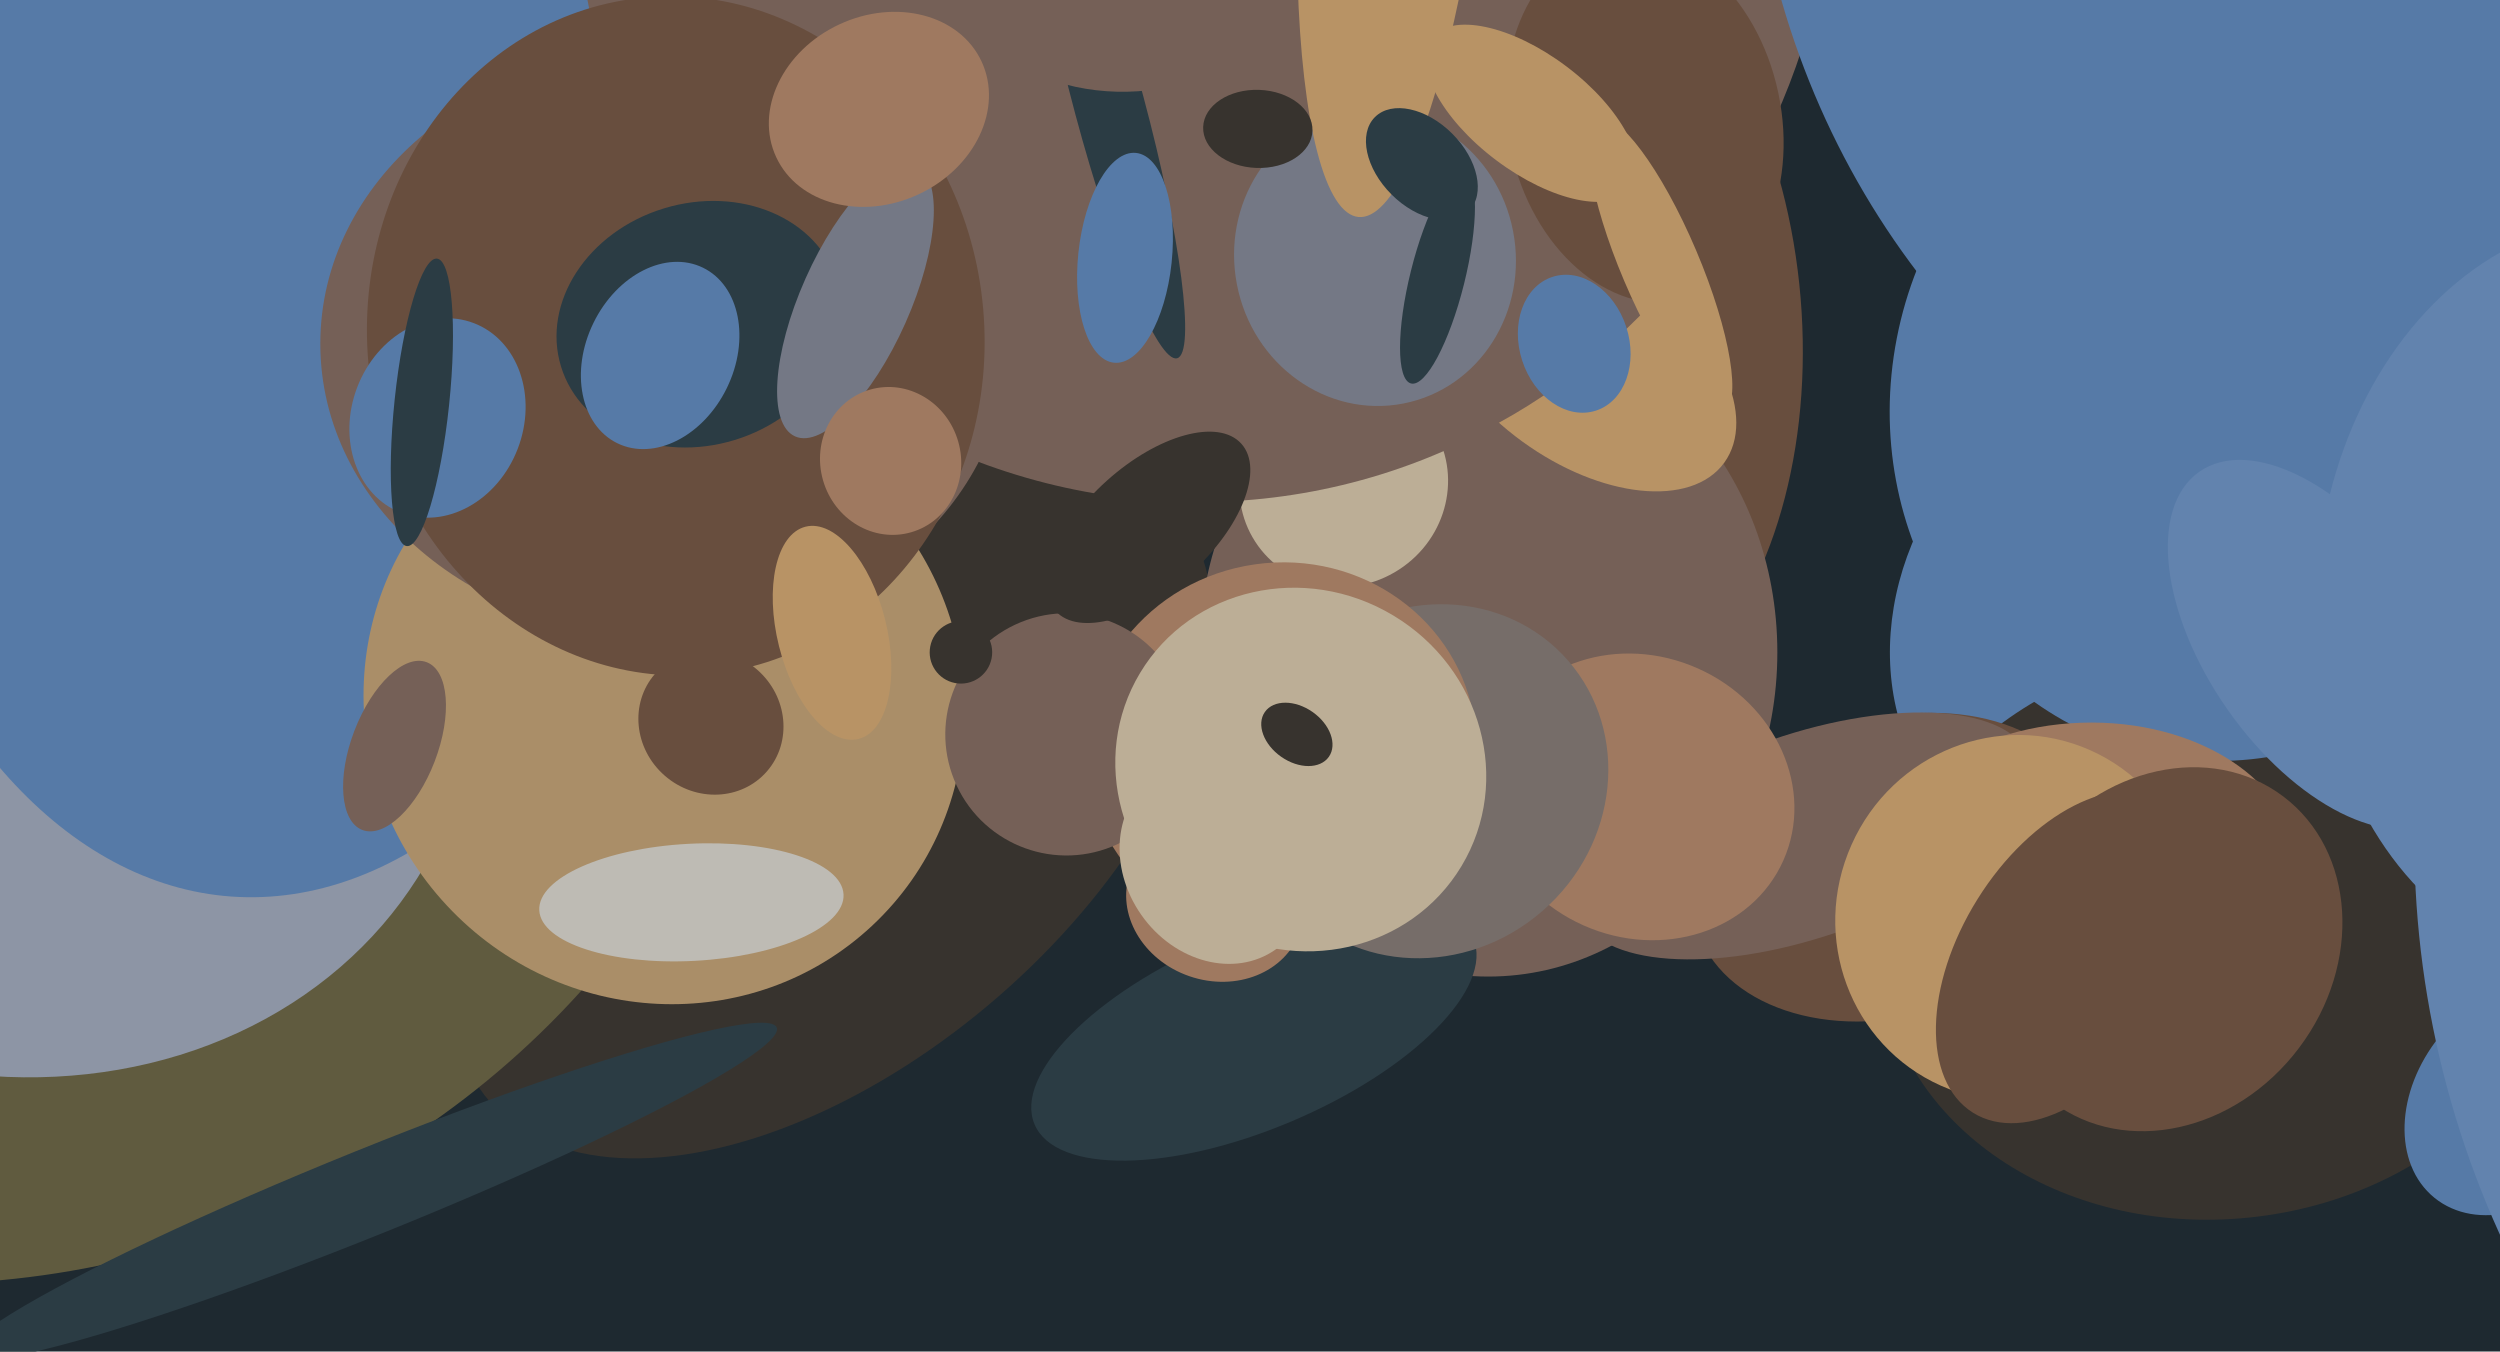 <svg xmlns="http://www.w3.org/2000/svg" width="640px" height="346px">
  <rect width="640" height="346" fill="rgb(30,41,48)"/>
  <ellipse cx="391" cy="80" rx="70" ry="108" transform="rotate(174,391,80)" fill="rgb(104,78,62)"/>
  <ellipse cx="552" cy="157" rx="63" ry="73" transform="rotate(45,552,157)" fill="rgb(86,122,167)"/>
  <ellipse cx="213" cy="206" rx="116" ry="65" transform="rotate(139,213,206)" fill="rgb(55,51,46)"/>
  <ellipse cx="569" cy="239" rx="73" ry="88" transform="rotate(83,569,239)" fill="rgb(55,51,46)"/>
  <ellipse cx="485" cy="222" rx="53" ry="38" transform="rotate(163,485,222)" fill="rgb(104,78,62)"/>
  <ellipse cx="381" cy="167" rx="83" ry="74" transform="rotate(90,381,167)" fill="rgb(117,96,87)"/>
  <ellipse cx="570" cy="103" rx="86" ry="92" transform="rotate(11,570,103)" fill="rgb(86,122,167)"/>
  <ellipse cx="462" cy="214" rx="61" ry="26" transform="rotate(161,462,214)" fill="rgb(117,96,87)"/>
  <ellipse cx="344" cy="124" rx="26" ry="27" transform="rotate(57,344,124)" fill="rgb(188,174,150)"/>
  <ellipse cx="420" cy="204" rx="40" ry="36" transform="rotate(24,420,204)" fill="rgb(159,121,96)"/>
  <ellipse cx="321" cy="264" rx="25" ry="61" transform="rotate(67,321,264)" fill="rgb(43,60,68)"/>
  <ellipse cx="-16" cy="116" rx="221" ry="212" transform="rotate(164,-16,116)" fill="rgb(96,91,63)"/>
  <ellipse cx="-5" cy="159" rx="114" ry="130" transform="rotate(114,-5,159)" fill="rgb(141,149,165)"/>
  <ellipse cx="366" cy="200" rx="47" ry="44" transform="rotate(139,366,200)" fill="rgb(118,109,105)"/>
  <ellipse cx="73" cy="34" rx="196" ry="118" transform="rotate(94,73,34)" fill="rgb(86,122,167)"/>
  <ellipse cx="305" cy="-28" rx="156" ry="158" transform="rotate(121,305,-28)" fill="rgb(117,96,87)"/>
  <ellipse cx="534" cy="223" rx="54" ry="38" transform="rotate(178,534,223)" fill="rgb(159,121,96)"/>
  <ellipse cx="405" cy="92" rx="26" ry="45" transform="rotate(126,405,92)" fill="rgb(184,147,101)"/>
  <ellipse cx="343" cy="-15" rx="120" ry="145" transform="rotate(29,343,-15)" fill="rgb(117,96,87)"/>
  <ellipse cx="170" cy="180" rx="76" ry="78" transform="rotate(137,170,180)" fill="rgb(170,142,104)"/>
  <ellipse cx="170" cy="88" rx="75" ry="88" transform="rotate(90,170,88)" fill="rgb(117,96,87)"/>
  <ellipse cx="173" cy="86" rx="87" ry="79" transform="rotate(85,173,86)" fill="rgb(104,78,62)"/>
  <ellipse cx="352" cy="66" rx="36" ry="38" transform="rotate(169,352,66)" fill="rgb(116,120,133)"/>
  <ellipse cx="284" cy="27" rx="67" ry="9" transform="rotate(75,284,27)" fill="rgb(43,60,68)"/>
  <ellipse cx="290" cy="-29" rx="56" ry="52" transform="rotate(160,290,-29)" fill="rgb(117,96,87)"/>
  <ellipse cx="179" cy="83" rx="37" ry="31" transform="rotate(163,179,83)" fill="rgb(43,60,68)"/>
  <ellipse cx="358" cy="-61" rx="24" ry="117" transform="rotate(5,358,-61)" fill="rgb(184,147,101)"/>
  <ellipse cx="177" cy="231" rx="15" ry="39" transform="rotate(87,177,231)" fill="rgb(190,187,180)"/>
  <ellipse cx="421" cy="31" rx="47" ry="35" transform="rotate(78,421,31)" fill="rgb(104,78,62)"/>
  <ellipse cx="101" cy="191" rx="11" ry="23" transform="rotate(21,101,191)" fill="rgb(117,96,87)"/>
  <ellipse cx="182" cy="185" rx="18" ry="19" transform="rotate(131,182,185)" fill="rgb(104,78,62)"/>
  <ellipse cx="392" cy="29" rx="15" ry="32" transform="rotate(127,392,29)" fill="rgb(184,147,101)"/>
  <ellipse cx="328" cy="192" rx="50" ry="48" transform="rotate(172,328,192)" fill="rgb(159,121,96)"/>
  <ellipse cx="660" cy="-72" rx="210" ry="223" transform="rotate(26,660,-72)" fill="rgb(86,122,167)"/>
  <ellipse cx="273" cy="188" rx="31" ry="31" transform="rotate(155,273,188)" fill="rgb(117,96,87)"/>
  <ellipse cx="213" cy="162" rx="14" ry="28" transform="rotate(166,213,162)" fill="rgb(184,147,101)"/>
  <ellipse cx="246" cy="167" rx="8" ry="8" transform="rotate(101,246,167)" fill="rgb(55,51,46)"/>
  <ellipse cx="668" cy="152" rx="75" ry="96" transform="rotate(5,668,152)" fill="rgb(98,131,174)"/>
  <ellipse cx="219" cy="77" rx="14" ry="38" transform="rotate(24,219,77)" fill="rgb(116,120,133)"/>
  <ellipse cx="364" cy="42" rx="17" ry="11" transform="rotate(45,364,42)" fill="rgb(43,60,68)"/>
  <ellipse cx="322" cy="33" rx="10" ry="14" transform="rotate(92,322,33)" fill="rgb(55,51,46)"/>
  <ellipse cx="403" cy="88" rx="14" ry="18" transform="rotate(162,403,88)" fill="rgb(86,122,167)"/>
  <ellipse cx="311" cy="231" rx="23" ry="20" transform="rotate(19,311,231)" fill="rgb(159,121,96)"/>
  <ellipse cx="644" cy="281" rx="25" ry="33" transform="rotate(39,644,281)" fill="rgb(86,122,167)"/>
  <ellipse cx="288" cy="66" rx="12" ry="27" transform="rotate(6,288,66)" fill="rgb(86,122,167)"/>
  <ellipse cx="333" cy="197" rx="48" ry="46" transform="rotate(31,333,197)" fill="rgb(188,174,150)"/>
  <ellipse cx="112" cy="107" rx="26" ry="22" transform="rotate(111,112,107)" fill="rgb(86,122,167)"/>
  <ellipse cx="516" cy="235" rx="46" ry="47" transform="rotate(24,516,235)" fill="rgb(184,147,101)"/>
  <ellipse cx="108" cy="103" rx="7" ry="37" transform="rotate(6,108,103)" fill="rgb(43,60,68)"/>
  <ellipse cx="228" cy="118" rx="19" ry="18" transform="rotate(74,228,118)" fill="rgb(159,121,96)"/>
  <ellipse cx="169" cy="91" rx="25" ry="19" transform="rotate(116,169,91)" fill="rgb(86,122,167)"/>
  <ellipse cx="225" cy="28" rx="29" ry="24" transform="rotate(155,225,28)" fill="rgb(159,121,96)"/>
  <ellipse cx="594" cy="165" rx="54" ry="29" transform="rotate(55,594,165)" fill="rgb(98,131,174)"/>
  <ellipse cx="425" cy="68" rx="41" ry="10" transform="rotate(67,425,68)" fill="rgb(184,147,101)"/>
  <ellipse cx="861" cy="217" rx="242" ry="244" transform="rotate(137,861,217)" fill="rgb(98,131,174)"/>
  <ellipse cx="332" cy="188" rx="7" ry="10" transform="rotate(125,332,188)" fill="rgb(55,51,46)"/>
  <ellipse cx="311" cy="221" rx="27" ry="23" transform="rotate(55,311,221)" fill="rgb(188,174,150)"/>
  <ellipse cx="530" cy="245" rx="28" ry="47" transform="rotate(32,530,245)" fill="rgb(104,78,62)"/>
  <ellipse cx="555" cy="243" rx="42" ry="49" transform="rotate(37,555,243)" fill="rgb(104,78,62)"/>
  <ellipse cx="294" cy="135" rx="16" ry="32" transform="rotate(48,294,135)" fill="rgb(55,51,46)"/>
  <ellipse cx="95" cy="305" rx="11" ry="112" transform="rotate(68,95,305)" fill="rgb(43,60,68)"/>
  <ellipse cx="368" cy="71" rx="7" ry="28" transform="rotate(14,368,71)" fill="rgb(43,60,68)"/>
</svg>